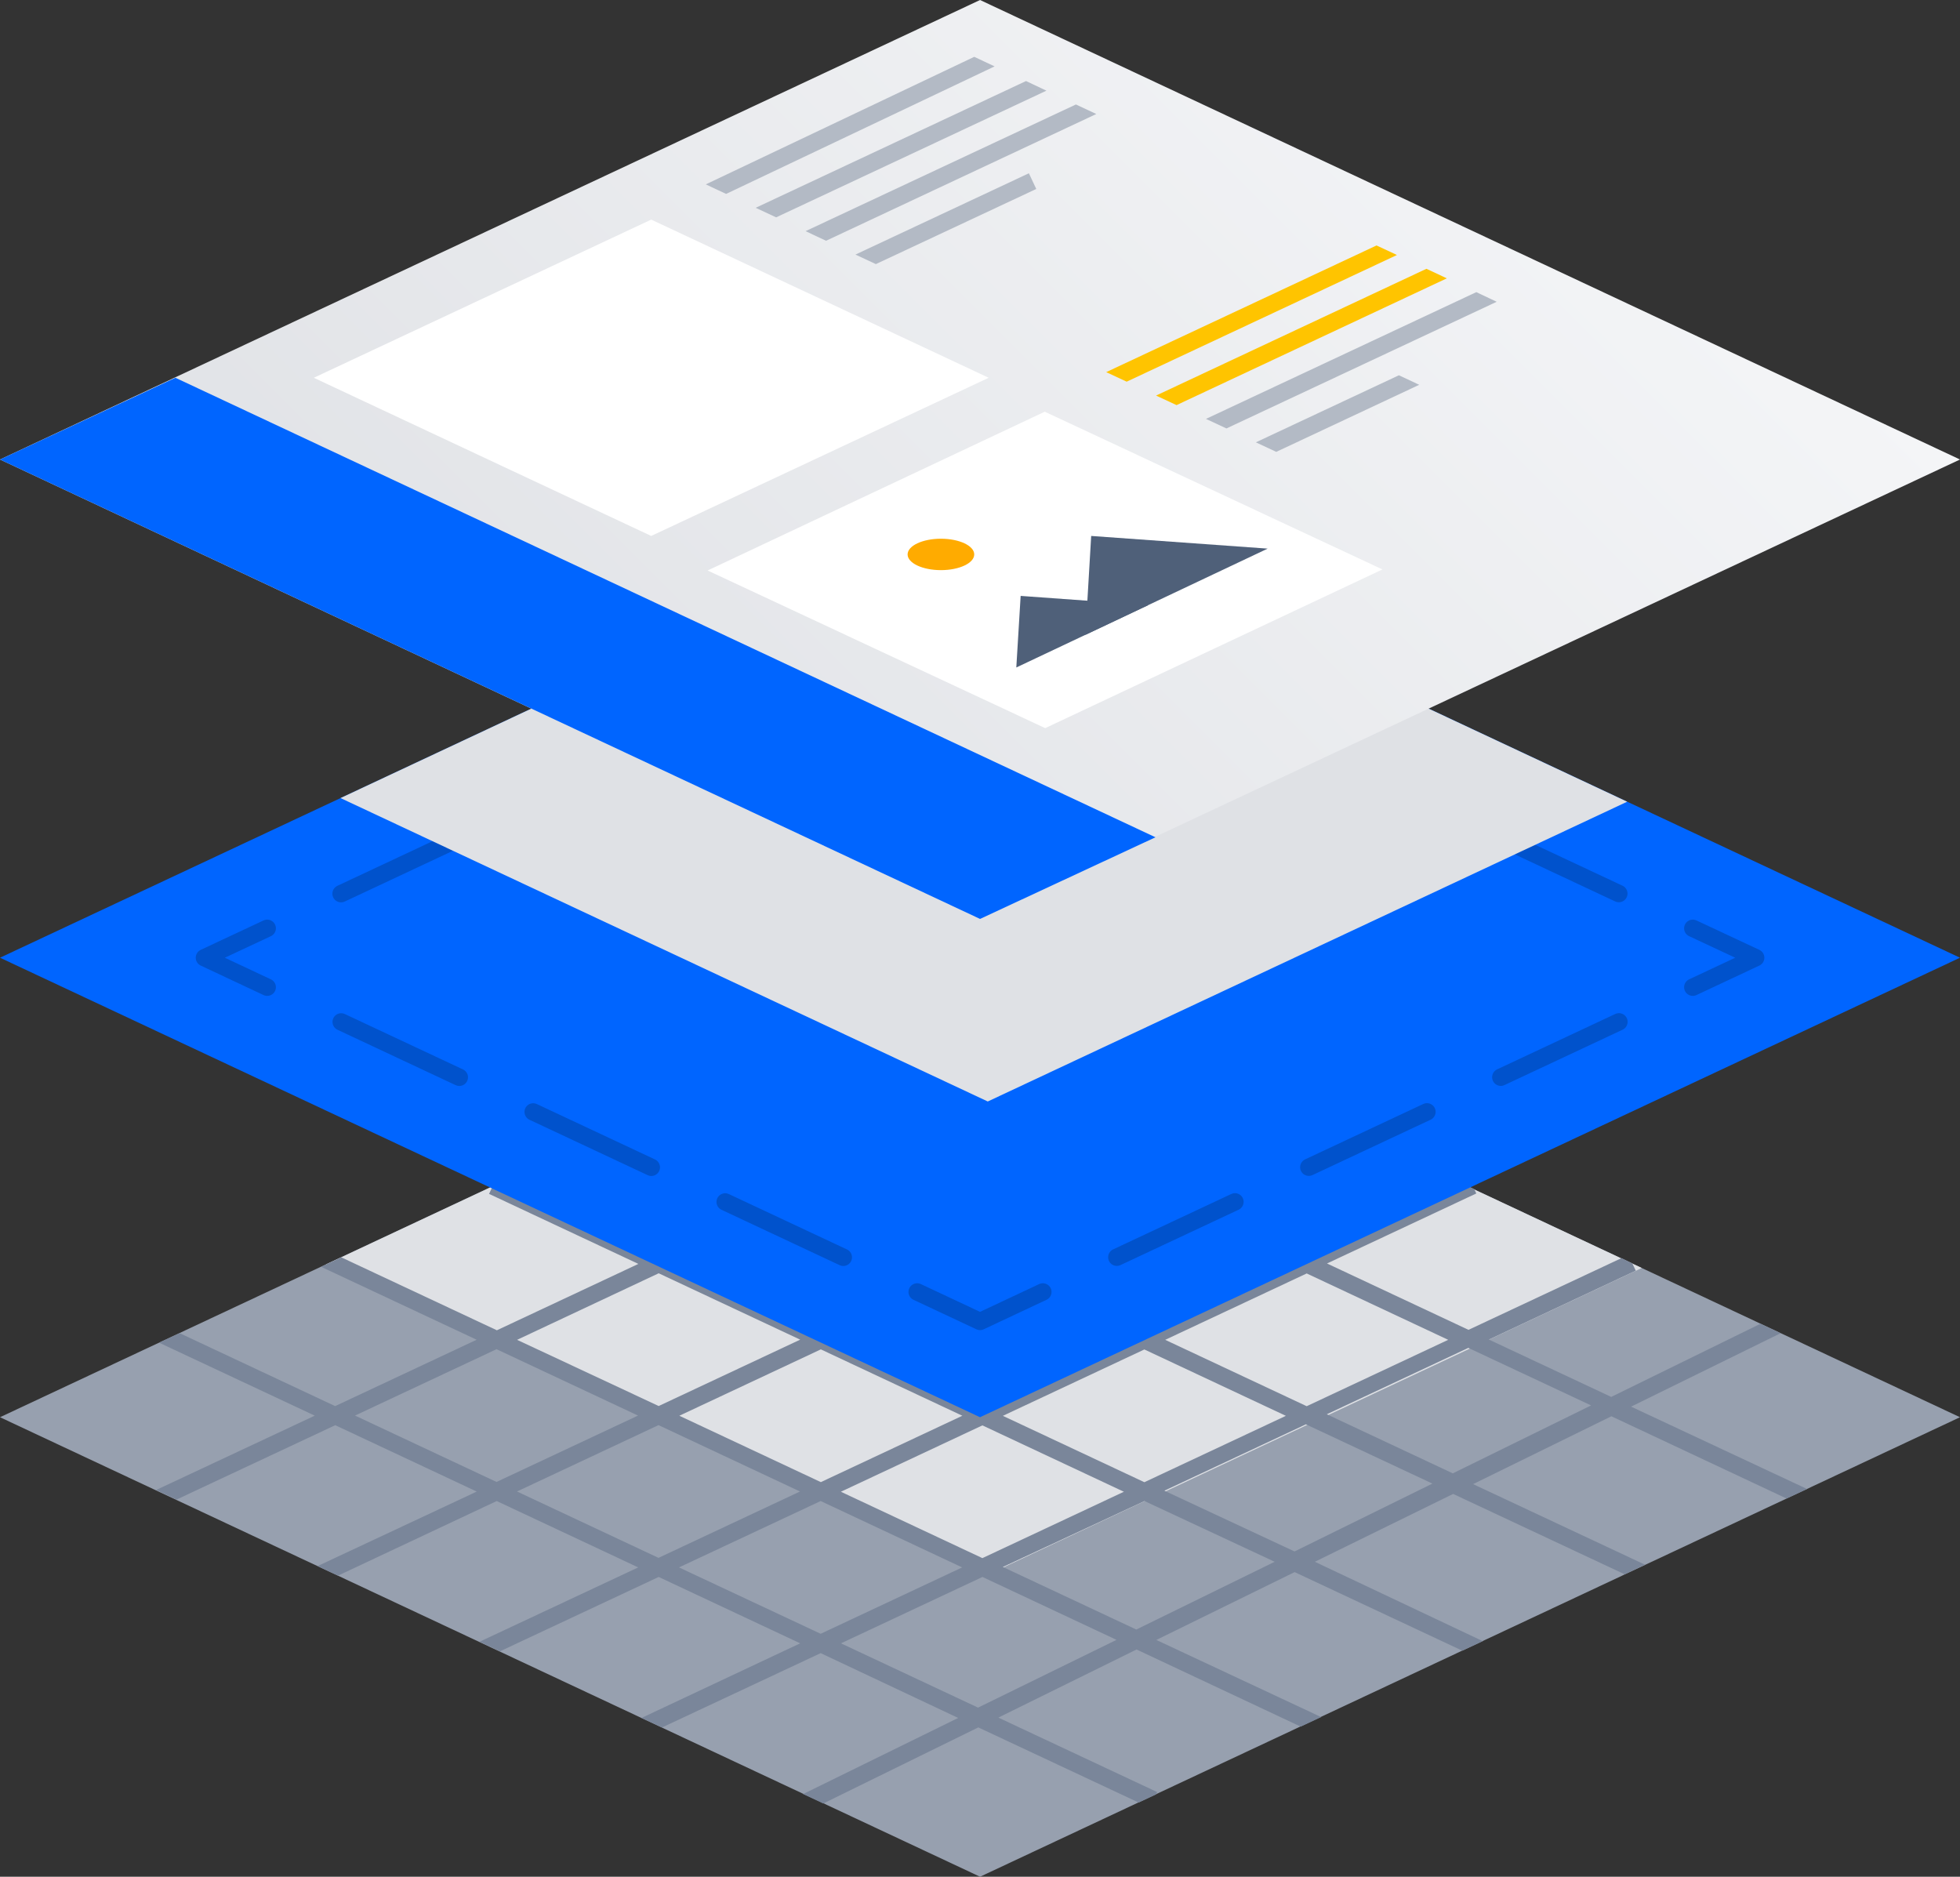 <svg xmlns="http://www.w3.org/2000/svg" xmlns:xlink="http://www.w3.org/1999/xlink" viewBox="0 0 225.91 216.3"><rect x="0" y="0" width="225.91" height="216.3" fill="#333333" stroke="none"/><defs><style>.cls-1{isolation:isolate;}.cls-2{fill:#97a0af;}.cls-3{fill:#dfe1e5;mix-blend-mode:multiply;}.cls-4,.cls-7,.cls-8{fill:none;}.cls-5{fill:#7a869a;}.cls-6{fill:#0065ff;}.cls-7,.cls-8{stroke:#0052cc;stroke-linecap:round;stroke-linejoin:round;stroke-width:2px;}.cls-8{stroke-dasharray:15.04 9.4;}.cls-9{fill:url(#linear-gradient);}.cls-10{fill:#fff;}.cls-11{fill:#ffab00;}.cls-12{fill:#4f6079;}.cls-13{fill:#b3bac5;}.cls-14{fill:#ffc400;}</style><linearGradient id="linear-gradient" x1="56.48" y1="109.44" x2="169.44" y2="-3.52" gradientUnits="userSpaceOnUse"><stop offset="0" stop-color="#dfe1e5"/><stop offset="1" stop-color="#f4f5f7"/></linearGradient></defs><title>Platform</title><g class="cls-1"><g id="Layer_2" data-name="Layer 2"><g id="Software"><polygon id="_Path_" data-name="&lt;Path&gt;" class="cls-2" points="112.96 216.3 0 163.34 112.96 110.38 225.91 163.34 112.96 216.3"/><polygon class="cls-3" points="37.57 145.73 113.85 181.49 189.23 146.14 112.96 110.38 37.57 145.73"/><polygon class="cls-4" points="96.94 189.43 112.75 196.84 128.69 189.02 113.25 181.78 96.94 189.43"/><polygon class="cls-4" points="57.25 155.53 40.94 163.17 57.25 170.82 73.56 163.17 57.25 155.53"/><polygon class="cls-4" points="75.92 164.28 59.6 171.93 75.92 179.57 92.23 171.93 75.92 164.28"/><polygon class="cls-4" points="115.61 180.68 130.99 187.89 146.93 180.06 131.92 173.03 115.61 180.68"/><polygon class="cls-4" points="94.59 173.03 78.27 180.68 94.59 188.33 110.9 180.68 94.59 173.03"/><polygon class="cls-4" points="152.95 163.17 167.47 169.98 183.41 162.16 169.26 155.53 152.95 163.17"/><polygon class="cls-4" points="134.28 171.93 149.23 178.94 165.17 171.11 150.59 164.28 134.28 171.93"/><polygon class="cls-4" points="129.57 154.42 113.25 146.77 96.94 154.42 113.25 162.07 129.57 154.42"/><polygon class="cls-4" points="92.23 154.42 75.92 146.77 59.6 154.42 75.92 162.07 92.23 154.42"/><polygon class="cls-4" points="150.59 162.07 166.91 154.42 150.59 146.77 134.28 154.42 150.59 162.07"/><polygon class="cls-4" points="129.57 171.93 113.25 164.28 96.94 171.93 113.25 179.57 129.57 171.93"/><polygon class="cls-4" points="78.27 163.17 94.59 170.82 110.9 163.17 94.59 155.53 78.27 163.17"/><polygon class="cls-4" points="110.9 145.67 94.59 138.02 78.27 145.67 94.59 153.32 110.9 145.67"/><polygon class="cls-4" points="129.57 136.92 113.25 129.27 96.94 136.92 113.25 144.56 129.57 136.92"/><polygon class="cls-4" points="131.92 153.32 148.24 145.67 131.92 138.02 115.61 145.67 131.92 153.32"/><polygon class="cls-4" points="148.24 163.17 131.92 155.53 115.61 163.17 131.92 170.82 148.24 163.17"/><path class="cls-5" d="M205.92,172.71l2.36-1.1L188,162.12l17.23-8.46-2.32-1.09L185.71,161l-14.1-6.61,16.93-7.94-.4-.84L186.9,145l-17.64,8.27-16.31-7.65,17.21-8.07-.24-.51-1.69-.79-17.64,8.27-16.31-7.65,17.49-8.2-.09-.18-2.12-1-17.64,8.27-16.31-7.65,17.64-8.27-2.36-1.1-17.64,8.27-17.94-8.41-2.08,1-.1.21,17.76,8.33-16.31,7.65L76.65,127.4l-1.65.77-.25.54,17.49,8.2-16.31,7.65L58,136.16l-1.22.57-.41.87,17.21,8.07-16.31,7.65-17.94-8.41L37,146l17.94,8.41-16.31,7.65-17.93-8.41-2.36,1.1,17.94,8.41-18.29,8.57,2.36,1.1,18.29-8.57,16.31,7.65L36.6,180.5l2.36,1.1L57.25,173l16.31,7.65-18.29,8.57,2.36,1.1,18.29-8.57,16.31,7.65L73.94,198l2.36,1.1,18.29-8.57L110.44,198l-17.87,8.77,2.32,1.09,17.87-8.77,18.48,8.66,2-.93.13-.28-18.3-8.58L131,190.11,149.92,199l2.36-1.1-19-8.89,15.94-7.82,19.33,9.06,2.36-1.1L151.55,180l15.94-7.82,19.76,9.26,2.36-1.1-19.82-9.29,15.94-7.82Zm-39-18.29-16.31,7.65-16.31-7.65,16.31-7.65Zm-56,8.75-16.31,7.65-16.31-7.65,16.31-7.65Zm-14-8.75,16.31-7.65,16.31,7.65-16.31,7.65Zm16.31,9.86,16.31,7.65-16.31,7.65-16.31-7.65Zm2.36-1.1,16.31-7.65,16.31,7.65-16.31,7.65Zm32.63-17.5-16.31,7.65-16.31-7.65L131.92,138Zm-35-16.4,16.31,7.65-16.31,7.65-16.31-7.65ZM94.59,138l16.31,7.65-16.31,7.65-16.31-7.65Zm-18.67,8.75,16.31,7.65-16.31,7.65L59.6,154.42Zm-35,16.4,16.31-7.65,16.31,7.65-16.31,7.65Zm18.67,8.75,16.31-7.65,16.31,7.65-16.31,7.65Zm18.67,8.75L94.59,173l16.31,7.65-16.31,7.65Zm34.47,16.16-15.8-7.41,16.31-7.65L128.69,189Zm18.24-9-15.38-7.21L131.92,173l15,7Zm18.24-9-15-7,16.31-7.65,14.58,6.83Zm18.24-9-14.52-6.81,16.31-7.65,14.15,6.63Z"/><polygon id="_Path_2" data-name="&lt;Path&gt;" class="cls-6" points="112.96 163.34 0 110.38 112.96 57.43 225.91 110.38 112.96 163.34"/><polyline class="cls-7" points="30.8 113.78 23.56 110.38 30.8 106.99"/><line class="cls-8" x1="39.31" y1="103" x2="101.46" y2="73.86"/><polyline class="cls-7" points="105.71 71.87 112.96 68.47 120.2 71.87"/><line class="cls-8" x1="128.71" y1="75.86" x2="190.86" y2="104.99"/><polyline class="cls-7" points="195.11 106.99 202.36 110.38 195.11 113.78"/><line class="cls-8" x1="186.6" y1="117.77" x2="124.46" y2="146.9"/><polyline class="cls-7" points="120.2 148.9 112.96 152.3 105.71 148.9"/><line class="cls-8" x1="97.2" y1="144.91" x2="35.06" y2="115.78"/><polygon class="cls-3" points="39.25 91.98 113.85 126.95 187.55 92.4 112.96 57.43 39.25 91.98"/><polygon class="cls-9" points="112.96 105.91 0 52.96 112.96 0 225.91 52.96 112.96 105.91"/><polygon class="cls-10" points="75.06 61.77 36.17 43.54 75.06 25.31 113.96 43.54 75.06 61.77"/><polygon class="cls-6" points="133.18 96.5 20.22 43.54 0 52.96 112.96 105.91 133.18 96.5"/><polygon class="cls-10" points="120.47 83.92 81.56 65.75 120.42 47.45 159.34 65.63 120.47 83.92"/><ellipse class="cls-11" cx="108.45" cy="63.9" rx="3.84" ry="1.81"/><polygon class="cls-12" points="125.1 73.17 125.77 61.77 146.11 63.23 125.1 73.17"/><polygon class="cls-12" points="117.14 76.93 117.64 68.68 132.35 69.74 117.14 76.93"/><polygon class="cls-4" points="126.36 13.14 95.21 27.75 98.6 29.34 118.59 19.97 119.44 21.78 100.95 30.44 127.5 42.89 158.66 28.29 126.36 13.14"/><polygon class="cls-4" points="161.01 29.39 129.86 43.99 133.25 45.59 164.41 30.98 161.01 29.39"/><polygon class="cls-4" points="166.76 32.08 135.61 46.69 139 48.28 170.16 33.67 166.76 32.08"/><polygon class="cls-4" points="120.61 10.45 89.46 25.05 92.85 26.64 124.01 12.04 120.61 10.45"/><polygon class="cls-4" points="114.64 7.65 83.69 22.35 87.1 23.95 118.26 9.34 114.64 7.65"/><polygon class="cls-13" points="112.29 6.55 81.35 21.25 83.69 22.35 114.64 7.65 112.29 6.55"/><polygon class="cls-13" points="118.26 9.34 87.1 23.95 89.46 25.05 120.61 10.45 118.26 9.34"/><polygon class="cls-13" points="124.01 12.04 92.85 26.64 95.21 27.75 126.36 13.14 124.01 12.04"/><polygon class="cls-13" points="118.59 19.97 98.6 29.34 100.95 30.44 119.44 21.78 118.59 19.97"/><polygon class="cls-14" points="158.66 28.29 127.5 42.89 129.86 43.99 161.01 29.39 158.66 28.29"/><polygon class="cls-14" points="164.41 30.98 133.25 45.59 135.61 46.69 166.76 32.08 164.41 30.98"/><polygon class="cls-13" points="170.16 33.67 139 48.28 141.36 49.38 172.51 34.78 170.16 33.67"/><polygon class="cls-13" points="161.24 43.25 144.75 50.98 147.1 52.08 163.58 44.35 161.24 43.25"/></g></g></g></svg>